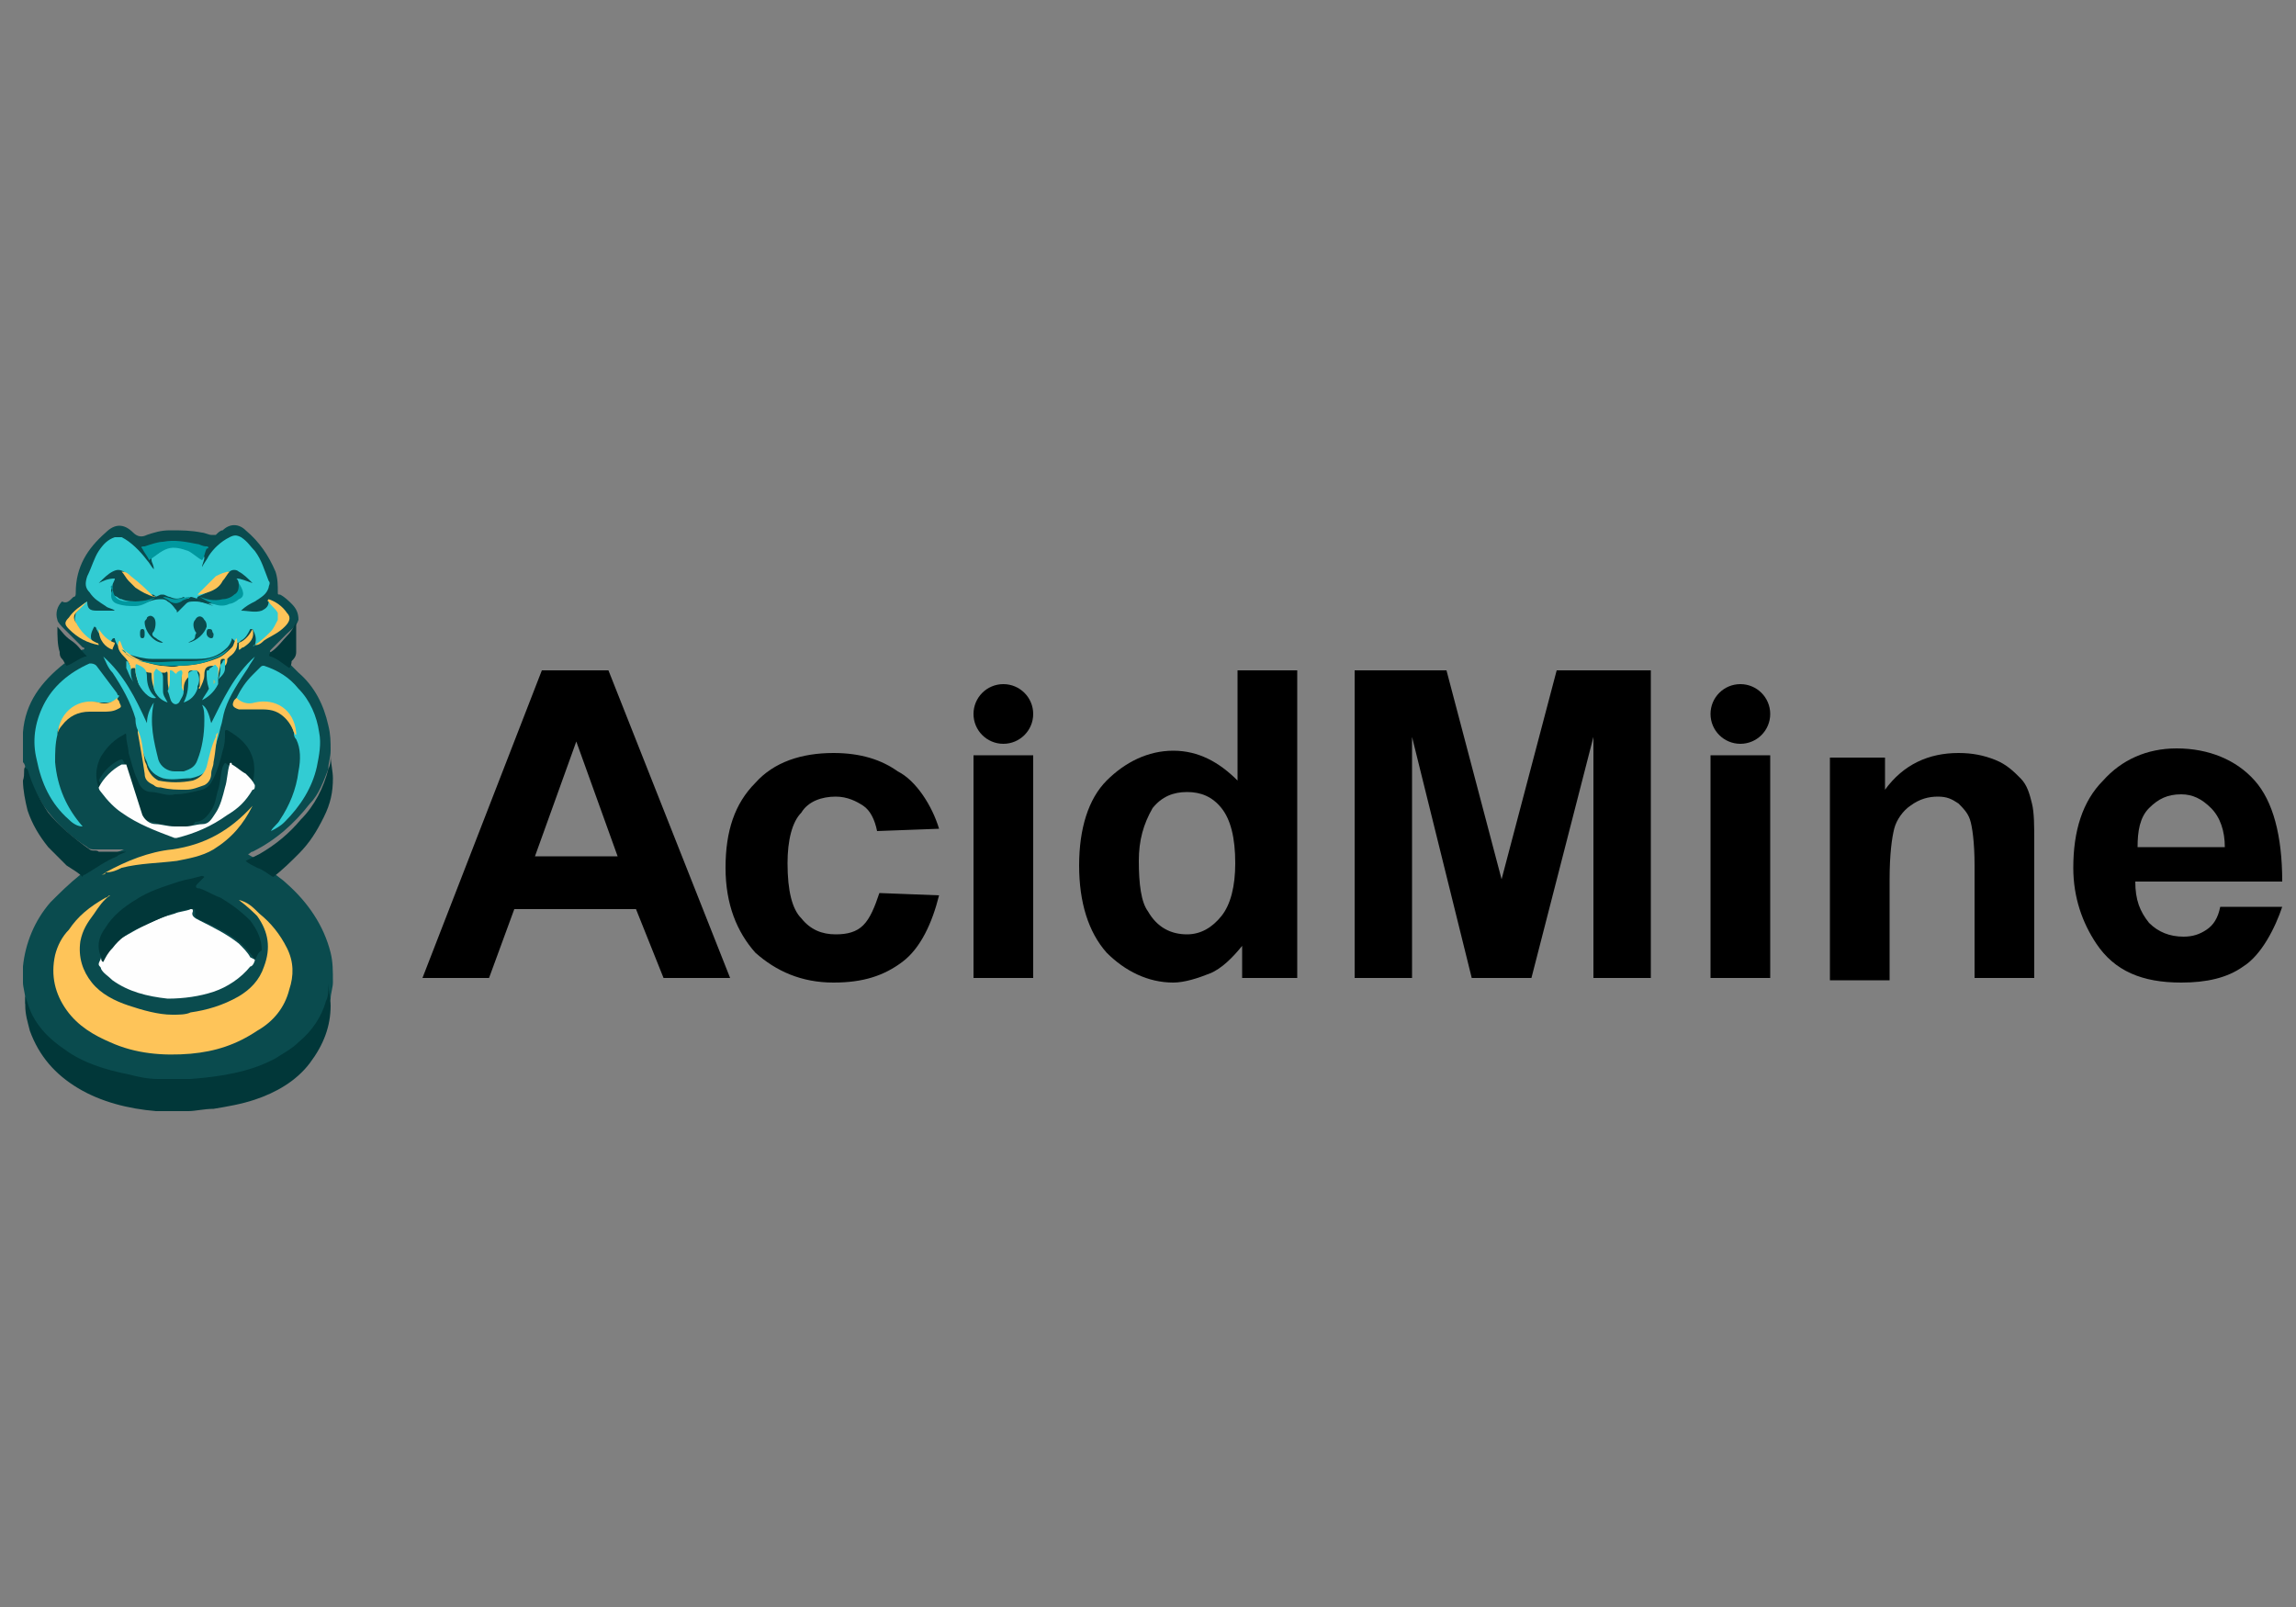 <?xml version="1.0" encoding="utf-8"?>
<!-- Generator: Adobe Illustrator 24.1.2, SVG Export Plug-In . SVG Version: 6.00 Build 0)  -->
<svg version="1.1" id="Слой_2" xmlns="http://www.w3.org/2000/svg" xmlns:xlink="http://www.w3.org/1999/xlink" x="0px" y="0px"
	 viewBox="0 0 100 70" style="enable-background:new 0 0 100 70;" xml:space="preserve">
<rect x="0" y="0" width="100" height="70" fill="#808080" stroke="none"/>
<style type="text/css">
	.st0{fill:#AABABB;}
	.st1{fill:#9AAEAF;}
	.st2{fill:#0A4B4E;}
	.st3{fill:#013739;}
	.st4{fill:#32CCD3;}
	.st5{fill:#FEC459;}
	.st6{fill:#FEFEFE;}
	.st7{fill:#FDC459;}
	.st8{fill:#00989F;}
	.st9{fill:#33CAD0;}
	.st10{fill:#32CBD1;}
	.st11{fill:#BAA356;}
	.st12{fill:#A7BB7B;}
	.st13{fill:#FCC459;}
	.st14{fill:#01989F;}
	.st15{fill:#0B4D50;}
	.st16{fill:#0A4C4F;}
</style>
<g>
	<path class="st0" d="M1,32.8L1,32.8L1,32.8c0-0.2,0-0.4,0-0.6c0,0,0,0,0,0c0.1,0.1,0,0.3,0,0.4C1.1,32.6,1.1,32.7,1,32.8z"/>
	<path class="st1" d="M1,42.1C1,42.1,1,42.1,1,42.1c0,0,0.1,0.1,0.1,0.1c0,0.2,0,0.3,0,0.4c0,0,0,0.1,0,0.1h0v0
		C1,42.5,1,42.3,1,42.1z"/>
	<path class="st2" d="M1,42.8c0-0.2,0-0.4,0-0.7c0.1-1,0.5-2,1.2-2.8c0.4-0.4,0.8-0.8,1.3-1.2c0,0,0.1-0.1,0.1-0.1
		c0.1-0.1,0.2-0.2,0.3-0.3c0.5-0.3,1-0.5,1.5-0.7c-0.4,0-0.9,0-1.3,0c-0.1,0-0.2,0-0.3-0.1c-0.8-0.5-1.4-1.1-1.9-1.8
		c-0.3-0.5-0.6-1-0.8-1.6c0-0.1,0-0.2-0.1-0.3c0-0.2,0-0.4,0-0.6c0-0.2,0-0.4,0-0.7c0.1-1.3,0.8-2.2,1.8-3c0,0,0.1,0,0.1-0.1
		c0.1-0.2,0.3-0.2,0.5-0.4c0.1,0,0.1-0.1,0.2-0.1c0.1,0,0.1-0.1,0-0.1c-0.3-0.3-0.5-0.5-0.8-0.8c-0.1-0.1-0.3-0.3-0.3-0.4
		c-0.1-0.3,0-0.6,0.2-0.8C2.9,26.3,3,26.2,3.2,26c0.1,0,0.1-0.1,0.1-0.2c0-1.1,0.5-1.9,1.3-2.6c0.4-0.4,0.8-0.4,1.2,0
		c0.2,0.2,0.4,0.2,0.6,0.1c0.3-0.1,0.6-0.2,1-0.2c0.5,0,0.9,0,1.4,0.1c0.1,0,0.3,0.1,0.4,0.1c0.1,0,0.1,0,0.2,0
		c0.1-0.1,0.2-0.2,0.3-0.2c0.3-0.3,0.7-0.3,1,0c0.6,0.5,1,1.1,1.3,1.8c0.1,0.3,0.1,0.6,0.1,0.9c0,0.1,0,0.1,0.1,0.1
		c0.2,0.1,0.4,0.3,0.5,0.4c0.2,0.2,0.3,0.4,0.3,0.7c-0.1,0.3-0.3,0.4-0.5,0.6c-0.2,0.2-0.5,0.5-0.7,0.7c-0.1,0.1,0,0.1,0,0.1
		c0.2,0.1,0.5,0.2,0.7,0.4c0.1,0,0.1,0.1,0.1,0.1c0.1,0.1,0.3,0.3,0.4,0.4c0.7,0.6,1.1,1.4,1.3,2.3c0.1,0.4,0.1,0.7,0.1,1.1
		c0,0.3-0.1,0.5-0.1,0.8c-0.2,0.5-0.4,1.1-0.8,1.5c-0.7,0.9-1.5,1.6-2.5,2.1c-0.1,0-0.1,0.1-0.2,0.1c0,0,0,0,0,0
		c0.1,0.1,0.2,0.1,0.3,0.2c0.2,0.1,0.4,0.2,0.6,0.4c0.1,0,0.1,0.1,0.2,0.2c0.2,0.2,0.4,0.3,0.6,0.5c0.9,0.8,1.6,1.8,1.9,3
		c0.1,0.4,0.1,0.8,0.1,1.3c0,0.2-0.1,0.5-0.1,0.7c-0.3,0.9-0.9,1.6-1.6,2.2c-0.8,0.5-1.6,0.9-2.5,1.1C9.6,47,9.1,47,8.5,47.1
		c-0.5,0-0.9,0-1.4,0c-1.1,0-2.1-0.2-3.1-0.6c-0.7-0.3-1.4-0.7-1.9-1.2c-0.4-0.5-0.8-1-1-1.6c0,0,0-0.1,0-0.1c0,0,0-0.1,0-0.1
		c0,0,0,0,0,0C1.1,43.3,1,43,1,42.8z"/>
	<path class="st3" d="M1.1,43.5c0,0,0-0.1,0-0.1c0.1,0.3,0.2,0.6,0.3,0.8c0.3,0.6,0.8,1.1,1.4,1.5c0.8,0.6,1.8,0.9,2.8,1.1
		C6,46.9,6.4,47,6.9,47c0.5,0,0.9,0,1.4,0c1.3-0.1,2.6-0.3,3.7-0.9c0.3-0.2,0.7-0.4,1-0.7c0.6-0.5,1-1.1,1.2-1.8
		c0.1-0.2,0.1-0.4,0.1-0.7c0,0,0,0,0-0.1c0,0.3,0.1,0.7,0.1,1c0,0.9-0.3,1.7-0.9,2.5c-0.6,0.8-1.5,1.3-2.4,1.6
		c-0.6,0.2-1.2,0.3-1.8,0.4c-0.4,0-0.8,0.1-1.1,0.1c-0.5,0-1,0-1.4,0c-1.2-0.1-2.4-0.4-3.4-1c-1-0.6-1.7-1.4-2.1-2.5
		c-0.1-0.4-0.2-0.7-0.2-1.1C1.1,43.8,1.1,43.6,1.1,43.5z"/>
	<path class="st3" d="M11.9,38.2c-0.2-0.1-0.4-0.3-0.7-0.4c-0.2-0.1-0.4-0.2-0.5-0.3c0.2-0.1,0.4-0.2,0.6-0.3
		c0.7-0.4,1.3-0.9,1.8-1.5c0.6-0.6,1-1.4,1.2-2.2c0.1-0.2,0.1-0.4,0.1-0.6c0,0.3,0.1,0.7,0.1,1c0,0.6-0.1,1.1-0.4,1.7
		c-0.3,0.6-0.6,1.1-1.1,1.6C12.7,37.5,12.3,37.9,11.9,38.2z"/>
	<path class="st3" d="M12.6,29.1c-0.3-0.2-0.5-0.4-0.8-0.5c-0.1,0-0.1-0.1,0-0.2c0.3-0.2,0.5-0.5,0.7-0.7c0.2-0.2,0.3-0.4,0.4-0.6
		c0,0.1,0,0.3,0,0.5c0,0.3,0,0.6,0,0.8c0,0.2-0.1,0.3-0.2,0.4C12.7,29,12.6,29.1,12.6,29.1z"/>
	<path class="st3" d="M2.5,27.3c0.2,0.2,0.3,0.4,0.6,0.6s0.4,0.4,0.6,0.6c0.1,0.1,0.1,0.1,0,0.1c-0.3,0.1-0.5,0.3-0.8,0.4
		c-0.1-0.1-0.1-0.2-0.2-0.3c-0.1-0.1-0.1-0.2-0.1-0.3C2.5,28.1,2.5,27.7,2.5,27.3z"/>
	<path class="st3" d="M1.1,33.4c0,0,0,0.1,0.1,0.1c0.2,0.7,0.5,1.3,0.9,1.9C2.6,36,3.2,36.5,3.9,37C4,37.1,4.2,37,4.3,37.1
		c0.4,0,0.7,0,1.1,0c0,0,0.1,0,0.1,0c-0.2,0.1-0.3,0.1-0.4,0.2c-0.5,0.2-0.9,0.5-1.4,0.8c0,0-0.1,0-0.1,0.1
		c-0.2-0.2-0.4-0.3-0.7-0.5c-0.3-0.3-0.5-0.5-0.8-0.8c-0.4-0.5-0.7-1-0.9-1.6c-0.1-0.4-0.2-0.9-0.2-1.3C1.1,33.7,1,33.5,1.1,33.4z"
		/>
	<path class="st4" d="M11.1,28.1C11,28.2,11,28.1,11.1,28.1c0.1-0.3,0-0.5-0.1-0.7c0,0,0,0-0.1,0c-0.1,0.2-0.2,0.4-0.4,0.5
		c-0.1,0.1-0.1,0.1-0.2,0.1c-0.1-0.1-0.1-0.1-0.2-0.2c0,0.1-0.1,0.3-0.2,0.4c-0.4,0.4-0.8,0.5-1.3,0.5c-0.3,0-0.5,0-0.8,0
		c-0.4,0-0.8,0-1.2,0c-0.3,0-0.7-0.1-1-0.2c-0.2-0.1-0.3-0.2-0.4-0.3c-0.1-0.1-0.2-0.3-0.2-0.4c-0.1,0-0.1,0-0.2,0.2
		c-0.1,0-0.2-0.1-0.3-0.2c-0.1-0.1-0.2-0.2-0.3-0.4c0,0,0-0.1-0.1-0.1c-0.1,0.2-0.2,0.4-0.1,0.6c0,0,0,0,0,0.1c0,0,0,0,0,0
		C4,28,3.8,27.8,3.6,27.6c-0.1-0.1-0.3-0.3-0.3-0.5c-0.1-0.1,0-0.3,0-0.4c0.2-0.2,0.3-0.4,0.5-0.5c0,0,0,0,0,0
		c0,0.3,0.1,0.4,0.4,0.4c0.3,0,0.5,0,0.8,0c-0.1-0.1-0.3-0.1-0.4-0.2c-0.3-0.2-0.5-0.3-0.7-0.6c-0.2-0.2-0.2-0.4-0.1-0.7
		c0.2-0.4,0.3-0.8,0.5-1.1c0.2-0.3,0.4-0.5,0.7-0.6c0.1,0,0.2,0,0.3,0c0.4,0.2,0.8,0.6,1.1,1c0.1,0.1,0.2,0.3,0.3,0.4
		c0-0.2-0.1-0.3-0.1-0.4c0,0,0-0.1,0-0.1c0.3-0.2,0.5-0.4,0.9-0.5c0.3,0,0.5,0,0.8,0.1c0.2,0.1,0.3,0.2,0.5,0.3c0,0,0.1,0,0.1,0.1
		c0,0.1-0.1,0.3-0.1,0.4c0,0,0,0,0,0c0.1-0.2,0.2-0.3,0.3-0.5c0.2-0.3,0.5-0.6,0.9-0.8c0.2-0.1,0.3-0.1,0.5,0
		c0.3,0.2,0.4,0.4,0.6,0.6c0.3,0.4,0.4,0.8,0.6,1.3c0.1,0.1,0,0.2,0,0.3c-0.1,0.3-0.3,0.4-0.6,0.6c-0.2,0.1-0.4,0.2-0.6,0.4
		c0.3,0,0.6,0.1,0.9,0c0.2-0.1,0.3-0.2,0.3-0.4c0-0.1,0-0.1,0.1,0c0.1,0.1,0.2,0.2,0.3,0.3c0,0,0.1,0.1,0.1,0.1
		c0.2,0.2,0.2,0.3,0.1,0.5C11.8,27.6,11.5,27.9,11.1,28.1z"/>
	<path class="st5" d="M10.4,39.2c0.4,0.1,0.6,0.3,0.9,0.6c0.5,0.4,0.9,0.9,1.2,1.5c0.3,0.6,0.3,1.2,0.1,1.8
		c-0.2,0.8-0.7,1.4-1.4,1.8c-0.9,0.6-1.8,0.9-2.9,1c-1.2,0.1-2.4,0-3.5-0.5c-0.7-0.3-1.4-0.7-1.9-1.4c-0.5-0.7-0.7-1.5-0.5-2.4
		c0.1-0.4,0.3-0.8,0.6-1.1c0.4-0.6,0.9-1,1.6-1.4c0.1,0,0.1-0.1,0.2-0.1c-0.3,0.2-0.5,0.5-0.7,0.8c-0.3,0.4-0.5,0.7-0.6,1.2
		c-0.1,0.7,0.1,1.3,0.5,1.8c0.4,0.5,1,0.8,1.6,1c0.6,0.2,1.3,0.4,1.9,0.4c0.3,0,0.6,0,0.8-0.1c0.7-0.1,1.4-0.3,2.1-0.7
		c0.5-0.3,0.9-0.7,1.1-1.3c0.3-0.8,0.2-1.5-0.3-2.2C11.1,39.8,10.8,39.5,10.4,39.2z"/>
	<path class="st6" d="M11.1,41.8c0,0.1-0.1,0.3-0.2,0.3c-0.4,0.5-1,0.9-1.6,1.1c-0.6,0.2-1.3,0.3-2,0.3c-0.9-0.1-1.7-0.3-2.4-0.8
		c-0.2-0.2-0.4-0.3-0.5-0.5c0-0.1-0.1-0.1-0.1-0.2c0-0.1,0.1-0.2,0.1-0.3c0.3-0.4,0.6-0.7,1-0.9c0.7-0.4,1.4-0.8,2.2-1
		c0.2-0.1,0.5-0.1,0.7-0.2c0.1,0,0.1,0,0.1,0.1c0,0,0,0,0,0c-0.1,0.2,0.1,0.3,0.3,0.4c0.6,0.3,1.2,0.6,1.7,1
		c0.2,0.2,0.4,0.4,0.5,0.6C11.1,41.8,11.1,41.8,11.1,41.8z"/>
	<path class="st3" d="M11.1,41.8c-0.4-0.6-0.9-1-1.5-1.3c-0.3-0.2-0.7-0.3-1-0.5c-0.1,0-0.1-0.1-0.1-0.2c0-0.2,0-0.2-0.2-0.2
		c-0.8,0.1-1.5,0.5-2.2,0.8c-0.5,0.2-0.9,0.5-1.2,0.9c-0.2,0.2-0.3,0.4-0.4,0.6c-0.1,0-0.1-0.2-0.1-0.2c-0.2-0.5-0.1-0.9,0.2-1.3
		c0.3-0.5,0.8-0.9,1.3-1.2c0.6-0.4,1.3-0.6,1.9-0.8c0.3-0.1,0.5-0.1,0.8-0.2c0.1,0,0.2-0.1,0.3,0c-0.1,0.1-0.2,0.2-0.3,0.3
		c-0.1,0.1-0.1,0.2,0.1,0.2c0.3,0.1,0.6,0.3,0.9,0.4c0.5,0.3,0.9,0.6,1.3,1c0.3,0.4,0.5,0.8,0.5,1.3C11.2,41.5,11.2,41.7,11.1,41.8z
		"/>
	<path class="st3" d="M4.4,34.4c-0.1,0-0.1-0.1-0.1-0.1c-0.2-0.5-0.1-1.1,0.2-1.5c0.2-0.3,0.5-0.6,0.9-0.8c0.1-0.1,0.1,0,0.1,0.1
		c0,0.2,0.1,0.5,0.1,0.7C5.7,33.1,5.8,33.6,6,34c0.1,0.3,0.3,0.5,0.6,0.5c0.3,0,0.7,0.2,1,0.1c0.4,0,0.8-0.1,1.2-0.2
		c0.3-0.1,0.4-0.3,0.5-0.5c0.2-0.4,0.3-0.8,0.4-1.2c0.1-0.3,0.1-0.5,0.1-0.8c0-0.1,0-0.1,0.1-0.1c0.5,0.3,0.9,0.6,1.1,1.2
		c0.1,0.3,0.1,0.7,0,1.1c0,0,0,0.1-0.1,0.1c-0.1,0-0.1,0-0.1-0.1c-0.2-0.3-0.5-0.6-0.9-0.8c-0.1-0.1-0.1-0.1-0.2,0.1
		c-0.1,0.3-0.1,0.7-0.2,1c-0.1,0.3-0.1,0.6-0.3,0.9c-0.2,0.3-0.4,0.5-0.7,0.5C8.4,36,8.2,36,7.9,36c-0.3,0-0.5,0-0.8-0.1
		c-0.1,0-0.2,0-0.4-0.1c-0.4,0-0.7-0.3-0.8-0.7c-0.2-0.5-0.3-1-0.4-1.5c0-0.1,0-0.2-0.1-0.4s-0.1-0.1-0.2-0.1
		c-0.4,0.2-0.7,0.5-0.9,0.9C4.5,34.3,4.4,34.3,4.4,34.4z"/>
	<path class="st4" d="M10.3,30.4c0.2-0.4,0.4-0.7,0.7-1c0.1-0.1,0.2-0.2,0.3-0.3c0.1-0.1,0.1-0.1,0.2-0.1c0.6,0.2,1.1,0.5,1.5,1
		c0.5,0.5,0.8,1.2,0.9,1.9c0.1,0.5,0,1-0.1,1.5c-0.2,0.9-0.7,1.7-1.4,2.4c-0.2,0.2-0.4,0.3-0.6,0.4c0.1-0.2,0.3-0.3,0.4-0.5
		c0.4-0.6,0.7-1.3,0.8-2.1c0.1-0.5,0.1-1-0.1-1.4c0,0,0,0,0,0c-0.1-0.1-0.1-0.2-0.1-0.3c-0.2-0.8-1-1.2-1.6-1.1
		c-0.3,0-0.5,0.1-0.8-0.1C10.3,30.5,10.3,30.5,10.3,30.4z"/>
	<path class="st4" d="M2.5,32c-0.1,0.4-0.1,0.8-0.1,1.2c0.1,1.1,0.5,2,1.2,2.8c0,0,0,0,0,0c0,0,0,0,0,0C3.4,36,3.2,35.9,3,35.7
		c-0.8-0.7-1.2-1.6-1.4-2.6c-0.2-0.8-0.1-1.6,0.3-2.4c0.4-0.8,1.1-1.4,2-1.8c0.1,0,0.2,0,0.3,0.1c0.3,0.4,0.6,0.8,0.9,1.2
		c0,0,0,0.1,0.1,0.1c-0.1,0.2-0.3,0.3-0.5,0.3c-0.1,0-0.3,0-0.4,0c-0.7-0.1-1.5,0.3-1.7,1C2.5,31.8,2.5,31.9,2.5,32z"/>
	<path class="st6" d="M6.2,35.5c0.1,0.2,0.3,0.4,0.6,0.4C7,35.9,7.3,36,7.6,36c0.2,0,0.3,0,0.5,0c0.2,0,0.5-0.1,0.7-0.1
		c0.3,0,0.4-0.2,0.6-0.5c0.2-0.3,0.3-0.7,0.4-1.1c0.1-0.3,0.1-0.7,0.2-1c0-0.1,0.1-0.1,0.1,0c0.2,0.1,0.4,0.3,0.6,0.4
		c0.2,0.2,0.3,0.3,0.4,0.5c0,0.1,0,0.2-0.1,0.2c-0.3,0.5-0.6,0.8-1.1,1.1c-0.7,0.5-1.4,0.8-2.2,1c0,0-0.1,0-0.1,0
		c-0.8-0.3-1.6-0.6-2.3-1.1c-0.3-0.2-0.6-0.5-0.9-0.9c0,0-0.1-0.1-0.1-0.2c0.2-0.4,0.6-0.8,1-1c0,0,0.1,0,0.1,0c0.1,0,0.1,0,0.1,0"
		/>
	<path class="st4" d="M6,31.8c-0.1-0.2-0.1-0.4-0.1-0.5c-0.2-0.7-0.6-1.4-1-2c-0.2-0.2-0.3-0.5-0.4-0.7c0.9,0.8,1.4,1.8,1.9,2.9
		c0-0.3,0.1-0.6,0.3-0.9c-0.2,0.9,0,1.7,0.2,2.5c0.1,0.3,0.4,0.5,0.7,0.5c0.2,0,0.3,0,0.4,0c0.3-0.1,0.5-0.2,0.6-0.5
		c0.2-0.5,0.3-1.1,0.3-1.7c0-0.3,0-0.5-0.1-0.7c0.2,0.1,0.3,0.4,0.4,0.8c0.5-1,1-2.1,1.9-2.9c0,0,0,0,0,0c-0.1,0.2-0.2,0.3-0.3,0.5
		c-0.4,0.6-0.8,1.2-1,1.8c-0.1,0.3-0.1,0.5-0.2,0.8c-0.1,0.5-0.3,1-0.4,1.4c-0.1,0.5-0.4,0.7-0.9,0.8c-0.4,0-0.8,0.1-1.2,0
		c-0.3-0.1-0.6-0.3-0.7-0.7C6.2,32.8,6.1,32.3,6,31.8z"/>
	<path class="st5" d="M4.6,38c0.9-0.5,1.9-0.9,2.9-1c1.4-0.2,2.5-0.8,3.5-1.9c0,0,0,0,0-0.1c0,0,0,0,0,0.1c-0.4,0.8-0.9,1.4-1.7,1.9
		c-0.5,0.3-1.1,0.4-1.6,0.5c-0.8,0.1-1.6,0.1-2.4,0.3C5.1,37.9,4.9,38,4.6,38C4.6,38.1,4.6,38,4.6,38z"/>
	<path class="st5" d="M5.2,27.9c0.1,0.1,0.1,0.3,0.2,0.4c0.4,0.4,1,0.6,1.6,0.7c0.3,0,0.5,0.1,0.8,0c0.5,0,1.1-0.1,1.6-0.3
		c0.3-0.1,0.5-0.3,0.7-0.5c0.1-0.1,0.1-0.3,0.2-0.4c0.1,0.3,0,0.6-0.3,0.8c0,0-0.1,0.1-0.1,0.1c0,0.1,0,0.2-0.1,0.3
		c-0.1,0,0-0.1,0-0.2c0-0.1,0-0.1-0.1-0.1c-0.1,0-0.1,0.1-0.1,0.2c0,0.2-0.1,0.4-0.1,0.6c0,0,0,0-0.1,0c0-0.1,0-0.2,0-0.3
		c0-0.1,0-0.2-0.1-0.2h0c-0.3,0-0.4,0.1-0.4,0.4c0,0.2-0.1,0.4-0.2,0.6c-0.1,0,0-0.1,0-0.1c0-0.1,0-0.3,0-0.5c0-0.1-0.1-0.2-0.2-0.2
		c-0.3,0-0.3,0-0.3,0.3C8,29.7,8,29.9,8,30.1c-0.1,0-0.1-0.1-0.1-0.1c0-0.2,0-0.4,0-0.5c0,0,0-0.1,0-0.1c0,0-0.1,0-0.1,0
		c-0.1,0.1-0.2,0.1-0.2,0c0,0-0.1,0-0.1,0c0,0,0,0.1,0,0.1c0,0.1,0,0.3,0,0.5c0,0.1,0,0.2-0.1,0.2c-0.1-0.3-0.1-0.5-0.1-0.8
		c0-0.1,0-0.2-0.1-0.1c-0.1,0-0.1,0-0.2,0c-0.2,0-0.2,0.1-0.2,0.3c0,0.1,0,0.2,0,0.4c0,0,0,0.1,0,0.2c-0.1-0.2-0.2-0.5-0.2-0.8
		c0-0.1,0-0.1-0.1-0.1c-0.1,0-0.2-0.1-0.3,0c-0.2,0-0.2,0-0.2,0.2c0,0.1,0,0.2,0.1,0.3c0,0,0,0.1,0,0.1c-0.1-0.2-0.2-0.5-0.2-0.7
		c0-0.1,0-0.1-0.1-0.1c-0.1,0-0.1,0.1-0.1,0.1c0,0,0,0.1,0,0.1c0,0,0,0,0,0c0-0.3-0.1-0.5-0.3-0.7C5.1,28.3,5.1,28.1,5.2,27.9z"/>
	<path class="st7" d="M6,31.8c0.2,0.4,0.2,0.8,0.3,1.3c0,0.1,0.1,0.2,0.1,0.3c0.1,0.3,0.3,0.5,0.5,0.6c0.5,0.1,1,0.1,1.5,0
		c0.3-0.1,0.5-0.3,0.6-0.6c0.1-0.4,0.2-0.9,0.4-1.3c0-0.1,0-0.1,0.1-0.2c-0.1,0.4-0.1,0.8-0.2,1.3c0,0.2-0.1,0.3-0.1,0.5
		c0,0.2-0.1,0.4-0.3,0.5c-0.3,0.1-0.5,0.2-0.8,0.2c-0.4,0-0.7,0-1.1-0.1c-0.1,0-0.2,0-0.3-0.1c-0.2-0.1-0.4-0.2-0.4-0.5
		C6.2,33,6.1,32.5,6,31.9C6,31.9,6,31.9,6,31.8z"/>
	<path class="st8" d="M8.8,24.4c-0.2-0.1-0.4-0.3-0.6-0.4c-0.3-0.1-0.6-0.2-0.9-0.1s-0.5,0.3-0.8,0.5c-0.1-0.2-0.2-0.3-0.3-0.5
		c-0.1-0.1,0-0.1,0.1-0.1c0.3-0.1,0.6-0.2,0.8-0.2c0.5-0.1,1,0,1.5,0.1c0.1,0,0.2,0.1,0.4,0.1c0.1,0,0.1,0.1,0,0.1
		C8.9,24.1,8.9,24.3,8.8,24.4z"/>
	<path class="st5" d="M10.3,30.4c0.2,0.2,0.5,0.3,0.8,0.2c0.9-0.2,1.7,0.3,1.8,1.3c0,0,0,0.1,0,0.1c-0.1,0,0,0-0.1-0.1
		c-0.1-0.3-0.3-0.6-0.6-0.8s-0.6-0.2-0.9-0.2c-0.3,0-0.5,0-0.8,0c0,0-0.1,0-0.1,0c-0.3-0.1-0.3-0.2-0.2-0.4
		C10.2,30.5,10.3,30.4,10.3,30.4z"/>
	<path class="st5" d="M2.5,32c0.1-1.1,1-1.6,1.8-1.4c0.3,0.1,0.6,0,0.8-0.2c0,0.1,0.1,0.1,0.1,0.2c0.1,0.2,0.1,0.2-0.1,0.3
		C4.9,31,4.7,31,4.5,31c-0.2,0-0.4,0-0.6,0c-0.5,0-0.9,0.2-1.2,0.6C2.6,31.7,2.5,31.9,2.5,32z"/>
	<path class="st4" d="M7.3,30.1c0.1-0.2,0.1-0.4,0.1-0.6c0,0,0,0,0-0.1c0-0.1,0-0.1,0-0.2c0.1,0,0.1,0,0.2,0.1c0.1,0.1,0.1,0,0.1,0
		c0,0,0.1-0.1,0.2-0.1c0.1,0.1,0,0.2,0,0.4c0,0.2,0,0.4,0.1,0.5c0,0.2-0.1,0.3-0.2,0.5c-0.1,0.1-0.2,0.1-0.3,0
		C7.4,30.5,7.4,30.3,7.3,30.1z"/>
	<path class="st7" d="M11.1,28.1c0.3-0.2,0.5-0.4,0.7-0.6c0.1-0.1,0.2-0.3,0.3-0.5c0-0.1,0-0.2,0-0.3c-0.1-0.2-0.3-0.3-0.4-0.5
		c0,0-0.1,0,0-0.1c0.3,0.1,0.6,0.3,0.8,0.6c0.2,0.2,0.1,0.4-0.1,0.6c-0.3,0.3-0.6,0.4-0.9,0.6C11.3,28.1,11.2,28.1,11.1,28.1z"/>
	<path class="st5" d="M3.8,26.2c-0.2,0.2-0.3,0.3-0.5,0.5c-0.1,0.1-0.1,0.3,0,0.4c0.2,0.4,0.5,0.7,0.9,0.9c0,0,0.1,0,0.1,0.1
		C3.8,28,3.4,27.8,3,27.4c-0.2-0.2-0.2-0.3,0-0.5C3.2,26.6,3.5,26.4,3.8,26.2z"/>
	<path class="st4" d="M6.7,30c0-0.2,0-0.4,0-0.7c0.1-0.2,0.1-0.2,0.2-0.1c0.2,0.1,0.2,0.2,0.2,0.4c0,0.2,0,0.4,0,0.5
		c0,0.2,0.1,0.3,0.2,0.5C7,30.5,6.8,30.3,6.7,30z"/>
	<path class="st4" d="M8.4,29.2c0.2,0,0.2,0,0.2,0.1c0.1,0.2,0.1,0.4,0,0.6c0,0,0,0.1,0,0.1c-0.1,0.3-0.3,0.5-0.6,0.6
		c0.2-0.4,0.2-0.7,0.2-1.1c0,0,0-0.1,0-0.1C8.2,29.3,8.2,29.3,8.4,29.2C8.3,29.2,8.4,29.2,8.4,29.2z"/>
	<path class="st4" d="M6,29.7c0-0.1-0.1-0.3-0.1-0.5c0,0,0-0.1,0-0.1c0-0.2,0-0.2,0.2-0.1c0.2,0.1,0.3,0.2,0.3,0.5
		c0,0.3,0.1,0.6,0.3,0.8c0,0,0.1,0.1,0.1,0.1C6.5,30.5,6.1,30,6,29.7z"/>
	<path class="st4" d="M9.3,29c0.1-0.1,0.1,0,0.2,0.1c0,0.2,0,0.3,0,0.5c0,0.1,0,0.1,0,0.2c-0.2,0.4-0.5,0.6-0.7,0.7
		c0.1-0.2,0.2-0.3,0.3-0.5C9,29.7,9,29.5,9,29.3c0-0.1,0-0.1,0.1-0.1C9.1,29.1,9.2,29.1,9.3,29z"/>
	<path class="st7" d="M10.4,28c0.3-0.1,0.5-0.4,0.6-0.6c0,0,0-0.1,0,0c0.1,0.4-0.1,0.6-0.4,0.8c-0.1,0-0.1,0.1-0.2,0.1
		C10.4,28.2,10.4,28.1,10.4,28z"/>
	<path class="st7" d="M4.3,27.4C4.4,27.4,4.4,27.4,4.3,27.4C4.5,27.7,4.7,27.9,5,28c0,0.1-0.1,0.2-0.1,0.3
		C4.6,28.2,4.3,27.9,4.3,27.4z"/>
	<path class="st9" d="M5.5,29.1c0-0.1,0-0.1,0-0.2c0,0,0-0.1,0-0.1c0,0,0.1,0,0.1,0.1c0.1,0.1,0.1,0.2,0.1,0.3c0,0.2,0,0.3,0.1,0.5
		C5.6,29.4,5.6,29.3,5.5,29.1z"/>
	<path class="st10" d="M9.7,28.8c0.1-0.1,0.1-0.1,0.1,0.1c0,0.1,0,0.1,0,0.2c0,0.2-0.1,0.3-0.3,0.5c0.1-0.2,0.1-0.4,0.1-0.6
		C9.6,28.9,9.7,28.9,9.7,28.8z"/>
	<path class="st11" d="M4.6,38C4.6,38,4.6,38,4.6,38c0,0.1-0.1,0.1-0.2,0.1C4.5,38.1,4.6,38,4.6,38z"/>
	<path class="st12" d="M9.3,29.8c0-0.1,0-0.1,0-0.2c0,0,0,0,0,0C9.4,29.7,9.4,29.7,9.3,29.8z"/>
	<path class="st2" d="M10,24.9c0.1-0.1,0.3-0.1,0.4,0c0.2,0.1,0.4,0.3,0.6,0.5c-0.3-0.1-0.5-0.2-0.7-0.2c0.1,0.1,0.1,0.2,0.1,0.3
		c0.1,0.2,0,0.5-0.2,0.6c-0.2,0.1-0.4,0.2-0.6,0.2c-0.3,0-0.6,0-0.9-0.1c0,0-0.1,0-0.1,0c0,0-0.1-0.1-0.1-0.1c0,0,0.1,0,0.1-0.1
		c0.2-0.1,0.5-0.2,0.7-0.4c0.1-0.1,0.2-0.3,0.3-0.4C9.8,25,9.9,24.9,10,24.9z"/>
	<path class="st2" d="M4.9,25.5C4.9,25.4,5,25.3,5,25.2c-0.3,0-0.5,0.1-0.7,0.2c0.2-0.2,0.4-0.4,0.6-0.5c0.2-0.1,0.3-0.1,0.5,0
		c0.1,0.1,0.2,0.2,0.3,0.4c0.2,0.3,0.5,0.5,0.9,0.6c0.1,0,0.1,0,0.2,0.1c0,0,0,0,0,0c-0.3,0.2-0.5,0.2-0.8,0.2c-0.2,0-0.5,0-0.7-0.1
		c-0.1,0-0.2-0.1-0.2-0.1C4.8,25.9,4.8,25.7,4.9,25.5z"/>
	<path class="st8" d="M10,28.2c-0.2,0.3-0.4,0.4-0.7,0.5C8.7,29,8,29,7.4,29c-0.4,0-0.9-0.1-1.3-0.2c-0.3-0.1-0.6-0.3-0.8-0.5
		c0.1,0,0.2,0.1,0.2,0.2c0.3,0.2,0.5,0.3,0.8,0.3c0.5,0.1,1.1,0,1.6,0c0.1,0,0.3,0,0.4,0C9,28.8,9.6,28.6,10,28.2z"/>
	<path class="st2" d="M8.3,26c0.1,0,0.3,0.1,0.4,0.1c0.2,0.1,0.4,0.2,0.6,0.3c-0.3-0.1-0.5-0.2-0.8-0.2c-0.2,0-0.3,0-0.4,0.1
		c-0.1,0.1-0.2,0.2-0.3,0.3c-0.1,0.1-0.1,0.1-0.1,0c-0.1-0.1-0.2-0.3-0.4-0.4c-0.1-0.1-0.2-0.1-0.3-0.1c-0.3,0-0.5,0.1-0.8,0.2
		c0-0.1,0.1-0.1,0.1-0.1c0.2-0.1,0.5-0.2,0.7-0.3c0,0,0.1,0,0.1,0c0.1,0,0.2,0.1,0.3,0.1c0.2,0.1,0.4,0.1,0.6,0
		C8.1,26.1,8.2,26.1,8.3,26z"/>
	<path class="st8" d="M8.7,26c0.3,0.1,0.6,0.2,1,0.1c0.2,0,0.4-0.1,0.5-0.2c0.2-0.1,0.2-0.3,0.2-0.5c0.2,0.3,0.3,0.6,0,0.7
		c-0.1,0.1-0.3,0.2-0.4,0.2C9.6,26.5,9.2,26.3,8.7,26C8.8,26.1,8.8,26.1,8.7,26z"/>
	<path class="st8" d="M4.9,25.5c0,0.5,0.2,0.7,0.7,0.7c0.4,0,0.8,0,1.2-0.2c-0.3,0.2-0.6,0.4-0.9,0.4c-0.3,0-0.5,0-0.8-0.1
		s-0.3-0.4-0.2-0.6C4.8,25.6,4.8,25.5,4.9,25.5z"/>
	<path class="st2" d="M7.1,28c-0.4,0-0.8-0.5-0.8-0.9c0-0.1,0.1-0.1,0.1-0.2c0.1-0.1,0.2-0.1,0.3,0c0.1,0.1,0.1,0.4,0,0.6
		c-0.1,0.1-0.1,0.2,0.1,0.3C6.9,27.9,7,27.9,7.1,28z"/>
	<path class="st2" d="M8.2,28c0.1-0.1,0.3-0.1,0.3-0.3c0-0.1,0.1-0.1,0-0.2c-0.1-0.2-0.1-0.4,0-0.5c0.1-0.2,0.3-0.2,0.4,0
		C9,27.1,9,27.2,9,27.3C8.9,27.6,8.6,27.9,8.2,28z"/>
	<path class="st13" d="M6.7,26c-0.3-0.1-0.5-0.2-0.8-0.4c-0.1-0.1-0.2-0.2-0.3-0.3c-0.1-0.1-0.2-0.3-0.3-0.4c0.2,0,0.3,0.1,0.4,0.2
		C6.1,25.4,6.4,25.7,6.7,26C6.7,25.9,6.8,26,6.7,26C6.8,26,6.7,26,6.7,26z"/>
	<path class="st7" d="M10,24.9c-0.1,0.1-0.2,0.3-0.3,0.4c-0.2,0.4-0.6,0.5-1,0.6c0,0,0,0-0.1,0c0,0-0.1,0,0,0
		c0.1-0.1,0.1-0.1,0.2-0.2c0.2-0.2,0.4-0.4,0.6-0.6C9.6,25,9.8,24.9,10,24.9z"/>
	<path class="st14" d="M8.3,26c-0.1,0.1-0.3,0.1-0.4,0.2c-0.2,0.1-0.3,0.1-0.5,0c-0.1-0.1-0.2-0.1-0.3-0.2c0.2,0,0.4,0.1,0.5,0.1
		C7.8,26.1,8.1,26,8.3,26z"/>
	<path class="st15" d="M9.3,27.6c0,0.1,0,0.2-0.1,0.2S9,27.7,9,27.6c0-0.1,0-0.2,0.1-0.2C9.3,27.4,9.2,27.5,9.3,27.6z"/>
	<path class="st16" d="M6.3,27.6c0,0.1,0,0.2-0.1,0.2c-0.1,0-0.1-0.1-0.1-0.2c0-0.1,0-0.2,0.1-0.2C6.3,27.4,6.3,27.5,6.3,27.6z"/>
	<g>
		<path d="M31.8,42.6h-2.9l-1.2-3h-5.3l-1.1,3h-2.9l5.2-13.4h2.9L31.8,42.6z M26.9,37.3l-1.8-5l-1.8,5H26.9z"/>
		<path d="M40.9,36.1l-2.7,0.1c-0.1-0.5-0.3-0.9-0.6-1.1s-0.7-0.4-1.2-0.4c-0.6,0-1.2,0.2-1.5,0.7c-0.4,0.4-0.6,1.2-0.6,2.2
			c0,1.2,0.2,2,0.6,2.4c0.4,0.5,0.9,0.7,1.5,0.7c0.5,0,0.9-0.1,1.2-0.4c0.3-0.3,0.5-0.8,0.7-1.4l2.6,0.1c-0.3,1.2-0.8,2.3-1.6,2.9
			s-1.7,0.9-3,0.9c-1.4,0-2.5-0.5-3.4-1.3c-0.8-0.9-1.3-2.1-1.3-3.7c0-1.6,0.4-2.8,1.3-3.7c0.8-0.9,2-1.3,3.4-1.3
			c1.2,0,2.1,0.3,2.8,0.8C39.9,34,40.6,35.1,40.9,36.1z"/>
		<path d="M42.4,42.6v-9.7H45v9.7H42.4z"/>
		<path d="M56.5,42.6h-2.4v-1.4c-0.4,0.5-0.9,1-1.4,1.2s-1.1,0.4-1.6,0.4c-1.1,0-2.1-0.5-2.9-1.3c-0.8-0.9-1.2-2.2-1.2-3.8
			c0-1.6,0.4-2.9,1.2-3.7c0.8-0.8,1.8-1.3,2.9-1.3c1.1,0,2,0.5,2.8,1.3v-4.8h2.6V42.6z M49.6,37.5c0,1,0.1,1.8,0.4,2.2
			c0.4,0.7,1,1,1.7,1c0.6,0,1.1-0.3,1.5-0.8s0.6-1.3,0.6-2.3c0-1.1-0.2-1.9-0.6-2.4c-0.4-0.5-0.9-0.7-1.5-0.7
			c-0.6,0-1.1,0.2-1.5,0.7C49.8,35.9,49.6,36.6,49.6,37.5z"/>
		<path d="M59,42.6V29.2h4l2.4,9.1l2.4-9.1h4.1v13.4h-2.5V32.1l-2.7,10.5h-2.6l-2.6-10.5v10.5H59z"/>
		<path d="M74.5,42.6v-9.7h2.6v9.7H74.5z"/>
		<path d="M88.5,42.6H86v-4.9c0-1-0.1-1.7-0.2-2c-0.1-0.3-0.3-0.5-0.5-0.7c-0.3-0.2-0.5-0.3-0.9-0.3c-0.4,0-0.8,0.1-1.2,0.4
			c-0.3,0.2-0.6,0.6-0.7,1c-0.1,0.4-0.2,1.1-0.2,2.2v4.4h-2.6v-9.7h2.4v1.4c0.8-1.1,1.9-1.6,3.2-1.6c0.6,0,1.1,0.1,1.6,0.3
			c0.5,0.2,0.8,0.5,1.1,0.8s0.4,0.7,0.5,1.1c0.1,0.4,0.1,1,0.1,1.7V42.6z"/>
		<path d="M96.7,39.5l2.7,0c-0.3,0.9-0.9,2.1-1.7,2.6c-0.7,0.5-1.6,0.7-2.7,0.7c-1.7,0-2.9-0.5-3.7-1.7c-0.6-0.9-1-2-1-3.3
			c0-1.6,0.4-2.9,1.3-3.8c0.8-0.9,1.9-1.4,3.2-1.4c1.4,0,2.6,0.5,3.4,1.4s1.2,2.4,1.2,4.4H93c0,0.8,0.2,1.3,0.6,1.8
			c0.4,0.4,0.9,0.6,1.5,0.6c0.4,0,0.7-0.1,1-0.3C96.4,40.3,96.6,40,96.7,39.5z M96.9,36.9c0-0.7-0.2-1.3-0.6-1.7s-0.8-0.6-1.3-0.6
			c-0.6,0-1,0.2-1.4,0.6c-0.4,0.4-0.5,1-0.5,1.7H96.9z"/>
	</g>
	<circle cx="43.7" cy="31.1" r="1.3"/>
	<circle cx="75.8" cy="31.1" r="1.3"/>
</g>
</svg>
